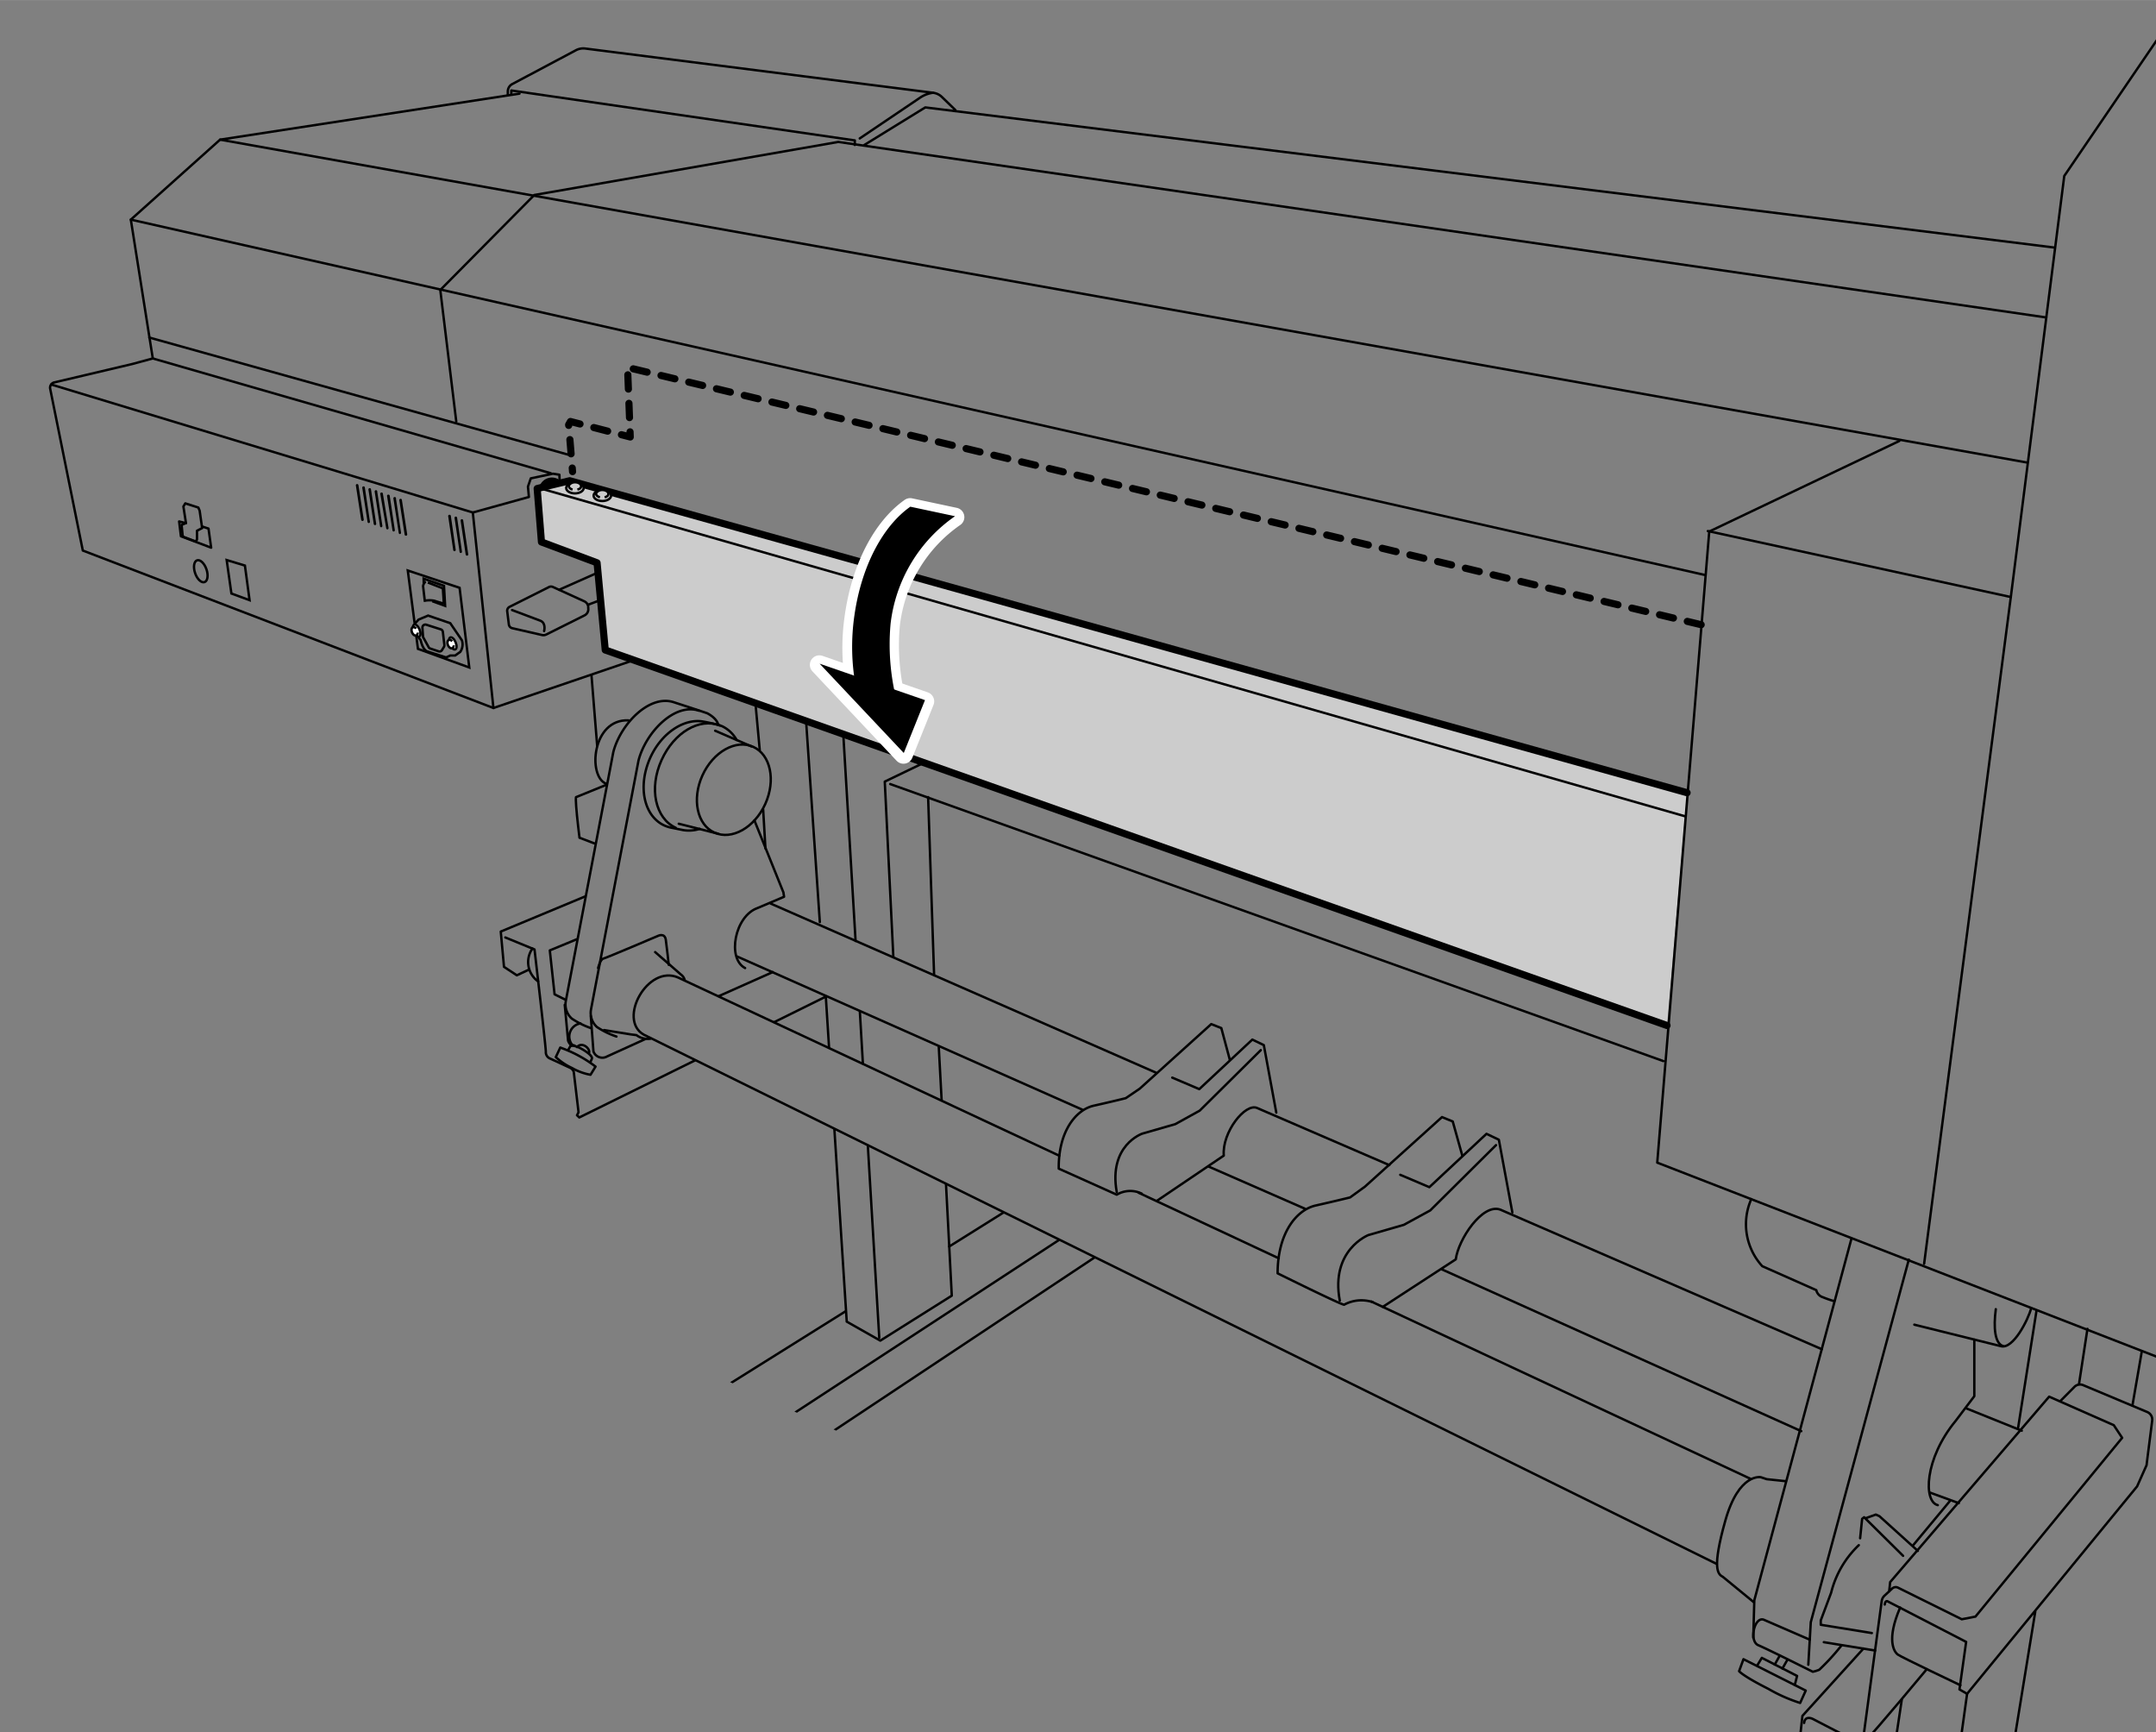 <svg id="レイヤー_1" data-name="レイヤー 1" xmlns="http://www.w3.org/2000/svg" xmlns:xlink="http://www.w3.org/1999/xlink" width="80mm" height="64.27mm" viewBox="0 0 226.77 182.17"><rect x="0" y="0" width="226.77" height="182.17" fill="#808080" stroke="none"/><defs><style>.cls-1,.cls-3,.cls-4,.cls-5,.cls-9{fill:none;}.cls-2{clip-path:url(#clip-path);}.cls-10,.cls-3,.cls-4,.cls-5,.cls-6,.cls-7,.cls-9{stroke:#000;}.cls-3,.cls-5,.cls-6,.cls-8,.cls-9{stroke-linecap:round;stroke-linejoin:round;}.cls-3,.cls-6,.cls-9{stroke-width:0.75px;}.cls-3{stroke-dasharray:1.5 1.5;}.cls-10,.cls-4,.cls-7{stroke-miterlimit:10;}.cls-10,.cls-4,.cls-5,.cls-7{stroke-width:0.25px;}.cls-10,.cls-6{fill:#ccc;}.cls-7,.cls-8{fill:#fff;}.cls-8{stroke:#fff;stroke-width:2px;}</style><clipPath id="clip-path"><polygon class="cls-1" points="226.77 182.18 157.35 182.18 0 110.23 0 0 226.77 0 226.77 182.18"/></clipPath></defs><title>LEC2-300_1-2_16</title><g class="cls-2"><path class="cls-3" d="M178.93,65.69l-113-27.07a2.17,2.17,0,0,0,.1.63l.26,6.7L60,44.32l-.19.34s.29,3.38.41,4.93"/><polygon class="cls-4" points="42.89 59.99 48.34 61.81 49.36 70.19 43.96 68.23 42.89 59.99"/><path class="cls-5" d="M54.64,9.84,23.15,14.68l-9.39,8.41,2.31,14.6-2.14.58L5.71,40.21a.57.57,0,0,0-.43.68l3.43,17L51.9,74.45l14.66-5"/><path class="cls-5" d="M57.76,61.72,53.6,63.81a.46.46,0,0,0-.25.48l.17,1.37a.47.47,0,0,0,.37.4l3.1.71a.69.69,0,0,0,.49-.06l4-2a.72.72,0,0,0,.39-.77l0-.17a.73.73,0,0,0-.41-.54l-3.29-1.5A.47.47,0,0,0,57.76,61.72Z"/><path class="cls-5" d="M53.86,64.15l3,1.13c.6.26.37,1.08.37,1.08"/><line class="cls-5" x1="58.8" y1="62.02" x2="62.9" y2="60.2"/><line class="cls-5" x1="61.85" y1="63.59" x2="63.16" y2="63.1"/><polyline class="cls-6" points="175.34 107.84 63.66 68.35 62.8 59.18 56.95 56.99 56.5 51.37 59.92 50.55 177.45 83.36"/><line class="cls-5" x1="213.18" y1="48.63" x2="23.15" y2="14.68"/><line class="cls-5" x1="13.76" y1="23.09" x2="179.36" y2="60.47"/><polyline class="cls-5" points="179.63 55.84 211.5 62.78 217.12 18.5 227.91 2.67 253.78 -4.38"/><polyline class="cls-5" points="53.78 9.93 53.78 9.51 89.91 14.76 89.91 15.24"/><polyline class="cls-5" points="215.23 33.38 88.17 14.92 56.2 20.5 46.31 30.49 47.99 44.32"/><polyline class="cls-5" points="216.02 26.02 97.32 11.29 90.91 15.24"/><path class="cls-5" d="M53.41,10V9.62a.89.89,0,0,1,.48-.79l6.68-3.55a1.68,1.68,0,0,1,1-.18L98.14,9.75a1.63,1.63,0,0,1,.94.45l1.4,1.36"/><path class="cls-5" d="M98.14,9.75a3.16,3.16,0,0,0-1.4.54l-6.31,4.26"/><line class="cls-5" x1="60.09" y1="47.9" x2="15.7" y2="35.49"/><line class="cls-5" x1="16.07" y1="37.69" x2="57.93" y2="49.76"/><polyline class="cls-5" points="5.39 40.43 49.73 53.89 55.63 52.26 55.53 51.17 55.83 50.3 58.16 49.81 58.84 49.92 58.86 50.63"/><line class="cls-5" x1="49.73" y1="53.89" x2="51.9" y2="74.45"/><ellipse class="cls-5" cx="77.18" cy="83.04" rx="4.95" ry="3.63" transform="translate(-30.29 119.12) rotate(-65.65)"/><path class="cls-5" d="M71.08,87.05c-2.17-1-2.84-4.16-1.5-7.12s4-4.46,6.15-3.65"/><path class="cls-5" d="M77.48,77.81a3.44,3.44,0,0,0-1.56-1.46,14.56,14.56,0,0,0-2-.48c-2-.33-4.36,1.22-5.53,3.82-1.34,3-.67,6.14,1.5,7.12a3.58,3.58,0,0,0,.63.21l1.34.27a3.71,3.71,0,0,0,1.74-.13"/><line class="cls-5" x1="71.39" y1="86.62" x2="75.53" y2="87.67"/><line class="cls-5" x1="75.22" y1="76.84" x2="79.04" y2="78.49"/><path class="cls-5" d="M62.14,108.11a8.86,8.86,0,0,1-2-1,2,2,0,0,1-.63-1.84l5-26.19c.74-2.89,3.75-6.08,6.35-5.24S74.38,75,74.38,75s.94.45,1.15,1.15"/><path class="cls-5" d="M64.84,109a8.86,8.86,0,0,1-2.05-1,2,2,0,0,1-.63-1.84l5-26.19c.74-2.9,3.75-6.09,6.35-5.24"/><path class="cls-5" d="M62.14,106.85l.28,3.72a1,1,0,0,0,1.44.52l4-1.82"/><path class="cls-5" d="M62.91,101.8s.21-.91.56-1,5.75-2.39,5.75-2.39.7-.35.81.42.31,2.63.31,2.63"/><path class="cls-5" d="M68.91,100.12l2.7,2.35A1,1,0,0,1,72,103"/><path class="cls-5" d="M63.54,108.32l2.84.46.56.07a2,2,0,0,0,1.47.38"/><path class="cls-5" d="M66.1,75.75c-3.82-.17-4.31,5.89-2.35,6.66"/><path class="cls-5" d="M63.72,82.55,60.6,83.82s-.07-.14,0,.94.35,3.33.35,3.33l1.57.6"/><line class="cls-5" x1="62.81" y1="78.42" x2="62.21" y2="70.98"/><line class="cls-5" x1="79.46" y1="73.96" x2="79.91" y2="78.87"/><path class="cls-5" d="M79.35,86.27l3.05,7.57.07.46-2.8,1.19c-2.38.84-3.23,5.3-1.3,6.31"/><line class="cls-5" x1="75.6" y1="104.75" x2="81.28" y2="102.22"/><line class="cls-5" x1="80.51" y1="89.22" x2="80.27" y2="85.11"/><line class="cls-5" x1="84.79" y1="75.89" x2="86.23" y2="96.96"/><path class="cls-5" d="M61.05,107.62a1.4,1.4,0,0,0-.87,2.25l.25.08"/><path class="cls-5" d="M58.93,110.16l-.47,1a6.31,6.31,0,0,0,1.71,1.15,6,6,0,0,0,1.94.71l.53-.86A13.42,13.42,0,0,0,58.93,110.16Z"/><path class="cls-5" d="M59.75,110.43,60,110s.37-.21,1.39.42.87.9.87.9l-.16.37"/><path class="cls-5" d="M60.69,110.11c.53-.63,1.45.19,1.26.63"/><path class="cls-5" d="M59.4,105.67l.35,3.76a1.19,1.19,0,0,0,.36.52"/><path class="cls-5" d="M73.1,111.51l-12.17,6-.24-.23.16-.32-.5-4.23a.72.72,0,0,0-.34-.42l-2.16-1a.72.72,0,0,1-.44-.71c0-.58-1.19-10.76-1.19-10.76l-3.07-1.26"/><polyline class="cls-5" points="59.4 105.09 58.33 104.56 57.83 99.94 60.64 98.78"/><polyline class="cls-5" points="55.64 101.96 54.36 102.56 53.01 101.67 52.67 97.96 61.51 94.28"/><path class="cls-5" d="M56,99.75a2.48,2.48,0,0,0,.6,3.45"/><line class="cls-5" x1="81.07" y1="95.02" x2="121.57" y2="112.79"/><path class="cls-5" d="M129.35,111.43l-.89-3.32-1.06-.42-7.52,6.79-1.47,1s-1.47.37-3.36.79-3.74,2.73-3.69,6.62l6.1,2.74a2.78,2.78,0,0,1,2.63-.11"/><polyline class="cls-5" points="123.3 113.32 126.14 114.53 131.72 109.32 132.93 109.9 134.24 117"/><path class="cls-5" d="M117.46,125.36c-.89-4.94,2.69-6.15,2.69-6.15l3.47-1,2.57-1.42,6.42-6.36"/><path class="cls-5" d="M153.8,121.5l-1-3.57-1.13-.46-8.1,7.31L142,125.92s-1.58.39-3.62.85-4,2.94-4,7.13c0,0,6.76,3.35,7,3.3a3.79,3.79,0,0,1,3-.27"/><polyline class="cls-5" points="147.28 123.54 150.34 124.84 156.35 119.23 157.65 119.85 159.07 127.5"/><path class="cls-5" d="M140.92,136.77c-1-5.32,3-6.89,3-6.89l3.74-1.08,2.78-1.52,6.91-6.86"/><path class="cls-5" d="M146.13,122.52l-13.89-6c-1.26-.58-3.73,2.57-3.52,5l-7,4.73"/><path class="cls-5" d="M191.62,141.88,157.8,127.2c-1.89-.68-4.42,3.15-4.68,5.23l-7.68,5"/><line class="cls-5" x1="151.6" y1="133.46" x2="189.46" y2="150.5"/><line class="cls-5" x1="127.14" y1="122.68" x2="137.24" y2="127.1"/><line class="cls-5" x1="77.55" y1="100.59" x2="113.84" y2="116.69"/><line class="cls-5" x1="99.04" y1="115.68" x2="98.74" y2="110.06"/><polyline class="cls-5" points="87.76 118.74 89.06 138.98 92.59 140.98 100.11 136.25 99.5 124.52"/><polyline class="cls-5" points="81.44 107.48 86.86 104.8 87.2 110.17"/><line class="cls-5" x1="144.24" y1="136.87" x2="184.1" y2="155.5"/><line class="cls-5" x1="119.77" y1="125.43" x2="134.5" y2="132.32"/><path class="cls-5" d="M111.41,121.53,71.34,102.8c-3.21-1.42-6.41,4.42-3.63,6l112.81,55.64"/><polyline class="cls-5" points="97.11 80.24 93.06 82.19 93.96 100.59"/><line class="cls-5" x1="93.64" y1="82.45" x2="174.95" y2="111.58"/><polyline class="cls-5" points="194.74 130.24 184.52 168.28 184.41 172.22"/><path class="cls-5" d="M190.36,172.43l-4.84-2.1c-1-.37-1.58,2.26-.58,2.68s5.73,2.79,5.73,2.79a3.8,3.8,0,0,0,.68-.21,23.74,23.74,0,0,0,2.32-2.53"/><polyline class="cls-5" points="190.2 175.06 190.46 170.59 200.77 132.46"/><path class="cls-5" d="M201.35,139.3l9.1,2.26c1.31.37,2.89-2.84,3.2-4"/><path class="cls-5" d="M210.71,141.56c-.9-.26-1.05-1.95-.79-3.89"/><path class="cls-5" d="M207.66,140.88v5.94l-1.95,2.58c-3.31,4-3.42,8.52-1.89,8.88"/><line class="cls-5" x1="205.08" y1="157.86" x2="201.19" y2="162.54"/><line class="cls-5" x1="206.76" y1="148.08" x2="212.65" y2="150.45"/><line class="cls-5" x1="203.03" y1="156.97" x2="206.03" y2="158.07"/><path class="cls-5" d="M184.2,126.1a6.53,6.53,0,0,0,1.16,7.05l5.68,2.52a1,1,0,0,0,.68.74,11.79,11.79,0,0,0,1.21.42"/><path class="cls-5" d="M187.83,155.76l-2-.21-.63-.21s-2.31-.47-3.73,4.57-.79,5.63-.27,5.9l3.27,2.68"/><path class="cls-5" d="M183.38,174.48l6.55,3.3-.59,1.3A16.68,16.68,0,0,1,186,177.6c-2.7-1.36-3.08-1.86-3.08-1.86Z"/><polyline class="cls-5" points="184.82 175.15 185.31 174.34 189.02 176.24 188.78 177.18"/><line class="cls-5" x1="186.67" y1="175.04" x2="187.2" y2="174.1"/><line class="cls-5" x1="187.48" y1="175.46" x2="188.01" y2="174.52"/><line class="cls-5" x1="191.83" y1="172.69" x2="197.23" y2="173.57"/><path class="cls-5" d="M195.51,162.49a10.33,10.33,0,0,0-2.91,5l-1.09,2.91v.46l5.37.87"/><polyline class="cls-5" points="195.65 161.76 195.86 159.72 196.07 159.55 200.17 163.61"/><polyline class="cls-5" points="196.25 159.65 197.3 159.27 197.68 159.44 201.72 163.09"/><path class="cls-5" d="M198.7,167.37l.11-1,16.72-19.5,6.8,3,.88,1.33L207.78,170l-1.44.28-6.7-3.32a.55.55,0,0,0-.66.13l-.79.73a1,1,0,0,0-.27.53l-1.88,14"/><path class="cls-5" d="M196,173.36l-6.42,7.08-.63,5.72a4.82,4.82,0,0,0,.91.8"/><path class="cls-5" d="M189.76,181.18c.1-.84.91-.42.91-.42l4.59,2.38s.39.39,1.09-.24,6.31-7.37,6.31-7.37"/><path class="cls-5" d="M199.86,169.05c-1.48,3.43-.63,4.66-.25,4.94s6.59,3.23,6.59,3.23"/><path class="cls-5" d="M198.24,168.73c.07-.52.35-.31.35-.31l8.21,4.24-.7,5,.8.46,17.88-21.81,1-2.24c0-.09.42-3.31.59-4.7a.86.86,0,0,0-.51-.88l-6.75-2.83a.84.84,0,0,0-.92.18l-1.49,1.5"/><line class="cls-5" x1="224.29" y1="147.8" x2="225.28" y2="142.09"/><line class="cls-5" x1="219.56" y1="139.74" x2="218.68" y2="145.49"/><line class="cls-5" x1="214.2" y1="137.84" x2="212.27" y2="150.12"/><line class="cls-5" x1="214.07" y1="169.49" x2="210.97" y2="188.52"/><line class="cls-5" x1="206.9" y1="178.13" x2="205.19" y2="190.42"/><line class="cls-5" x1="200.03" y1="178.74" x2="198.45" y2="189.26"/><line class="cls-5" x1="97.62" y1="83.82" x2="98.25" y2="102.54"/><line class="cls-5" x1="91.28" y1="120.47" x2="92.48" y2="140.67"/><line class="cls-5" x1="90.44" y1="106.4" x2="90.76" y2="111.85"/><line class="cls-5" x1="88.7" y1="77.24" x2="89.99" y2="98.95"/><polyline class="cls-5" points="88.91 137.91 57.77 157.39 58.35 161.6 64.51 165.86 115.1 132.25"/><line class="cls-5" x1="105.53" y1="127.52" x2="99.84" y2="131.08"/><line class="cls-5" x1="111.36" y1="130.41" x2="63.82" y2="161.49"/><line class="cls-5" x1="211.5" y1="62.78" x2="202.38" y2="132.9"/><path d="M38.12,54.78a.14.14,0,0,1-.13-.11l-.56-3.61a.13.13,0,0,1,.11-.16.14.14,0,0,1,.16.11l.56,3.61a.14.14,0,0,1-.12.16Z"/><path d="M38.91,54.85a.13.13,0,0,1-.11.15h0a.13.13,0,0,1-.14-.11l-.56-3.61a.14.14,0,0,1,.27-.05Z"/><path d="M39.57,55.07a.13.13,0,0,1-.12.15h0a.14.14,0,0,1-.14-.12l-.56-3.61a.14.14,0,0,1,.12-.16.13.13,0,0,1,.15.12Z"/><path d="M40.22,55.29a.15.15,0,0,1-.12.16h0a.14.14,0,0,1-.13-.12l-.56-3.61a.14.14,0,1,1,.27,0Z"/><path d="M40.87,55.51a.14.14,0,0,1-.11.16h0a.14.14,0,0,1-.14-.12L40,51.94a.13.13,0,0,1,.11-.15.13.13,0,0,1,.16.11Z"/><path d="M41.53,55.73a.14.14,0,0,1-.12.16h0a.13.13,0,0,1-.13-.12l-.57-3.61a.13.13,0,0,1,.12-.15.15.15,0,0,1,.16.11Z"/><path d="M42.18,56a.14.14,0,0,1-.11.16h0a.14.14,0,0,1-.13-.11l-.56-3.61a.14.14,0,1,1,.27,0Z"/><path d="M42.7,56.33a.13.13,0,0,1-.14-.11L42,52.61a.14.14,0,0,1,.12-.16.13.13,0,0,1,.15.11l.56,3.62a.13.13,0,0,1-.11.15Z"/><path d="M47.93,57.81a.13.13,0,0,1-.12.15h0a.14.14,0,0,1-.14-.12l-.53-3.56a.13.13,0,0,1,.12-.15.14.14,0,0,1,.16.11Z"/><path d="M48.59,58a.13.13,0,0,1-.12.15h0a.13.13,0,0,1-.13-.11l-.53-3.57a.13.13,0,0,1,.11-.15.14.14,0,0,1,.16.12Z"/><path d="M49.11,58.43a.14.14,0,0,1-.13-.12l-.53-3.56a.14.14,0,0,1,.12-.16.15.15,0,0,1,.15.12l.53,3.57a.13.13,0,0,1-.11.15Z"/><ellipse class="cls-5" cx="21.12" cy="60.07" rx="0.63" ry="1.21" transform="translate(-18.39 10.13) rotate(-18.98)"/><path class="cls-5" d="M19.29,53.26,19.56,55l-.46.2.11,1.1a.22.22,0,0,0,.14.17l1.09.41a.21.21,0,0,0,.28-.21l0-.86.54-.28L21,53.7l-.14-.33-1.37-.44Z"/><polyline class="cls-5" points="19.56 55.01 18.84 54.83 19.03 56.39 22.21 57.59 21.93 55.58 21.25 55.36"/><polygon class="cls-4" points="24.34 62.41 26.25 63.11 25.76 59.47 23.84 58.89 24.34 62.41"/><ellipse class="cls-7" cx="47.62" cy="67.66" rx="0.32" ry="0.68" transform="translate(-22.57 23.86) rotate(-22.9)"/><path class="cls-7" d="M47.71,67.86a.28.28,0,0,1-.14.3c-.15.06-.35-.08-.45-.32s-.06-.48.09-.54.23,0,.34.14"/><ellipse class="cls-7" cx="43.83" cy="66.31" rx="0.32" ry="0.68" transform="translate(-22.35 22.28) rotate(-22.9)"/><path class="cls-7" d="M43.93,66.52a.31.31,0,0,1-.14.3c-.15.06-.35-.08-.45-.32s-.06-.48.08-.54a.31.31,0,0,1,.34.14"/><path class="cls-4" d="M43.64,65.57l.39-.42,1-.42,2.33.8,1.23,1.81a1.4,1.4,0,0,1-.18,1.21l-.54.38h-.51l-.44.2-2-.64s-.43-.1-.68-1.19L44,67"/><path class="cls-4" d="M44.5,67,44.43,66a.31.31,0,0,1,.4-.31l1.54.49a.32.32,0,0,1,.21.25l.16,1.4a.35.35,0,0,1-.05.2l-.2.33a.3.3,0,0,1-.36.13l-.86-.29a.28.28,0,0,1-.18-.14l-.55-1A.19.19,0,0,1,44.5,67Z"/><polyline class="cls-4" points="44.57 61.36 44.56 60.85 46.7 61.6 46.82 63.71 45.47 63.22"/><path class="cls-4" d="M44.8,61.17c-.26.1-.3.47-.3.47l.18,1.53a2.6,2.6,0,0,1,1,0c.32.11.86.26.86.26h.14l-.1-1.56L45,61.25"/><line class="cls-5" x1="57.06" y1="51.42" x2="177.28" y2="85.85"/><polyline class="cls-5" points="199.77 46.37 179.78 55.89 174.31 122.26 231.48 144.47"/><path class="cls-8" d="M90.05,72.58a22.34,22.34,0,0,1-.2-7.78c.74-5.2,3-9.4,5.88-11.42l4.7,1a16,16,0,0,0-6.78,11.32,24.09,24.09,0,0,0,.83,8.77"/><polygon class="cls-8" points="86.18 69.91 97.26 73.75 95.03 79.31 86.18 69.91"/><path d="M90.07,72.49a22.9,22.9,0,0,1-.2-7.79c.74-5.19,3-9.4,5.88-11.42l4.7,1a16,16,0,0,0-6.78,11.33,24.06,24.06,0,0,0,.83,8.76"/><polygon points="86.21 69.79 97.29 73.62 95.06 79.18 86.21 69.79"/><path class="cls-9" d="M57.17,51.11a1,1,0,0,1,1.34-.41"/><ellipse class="cls-10" cx="60.47" cy="51.31" rx="0.92" ry="0.57" transform="translate(-0.14 0.17) rotate(-0.16)"/><path class="cls-10" d="M60.22,51.48c-.23-.06-.39-.2-.39-.37s.29-.4.64-.4.65.17.65.4-.16.31-.39.37"/><ellipse class="cls-10" cx="63.35" cy="52.12" rx="0.92" ry="0.57" transform="translate(-0.14 0.17) rotate(-0.16)"/><path class="cls-10" d="M63.1,52.29c-.24-.06-.4-.2-.4-.37s.29-.4.64-.4.65.18.65.4-.16.31-.39.37"/></g></svg>